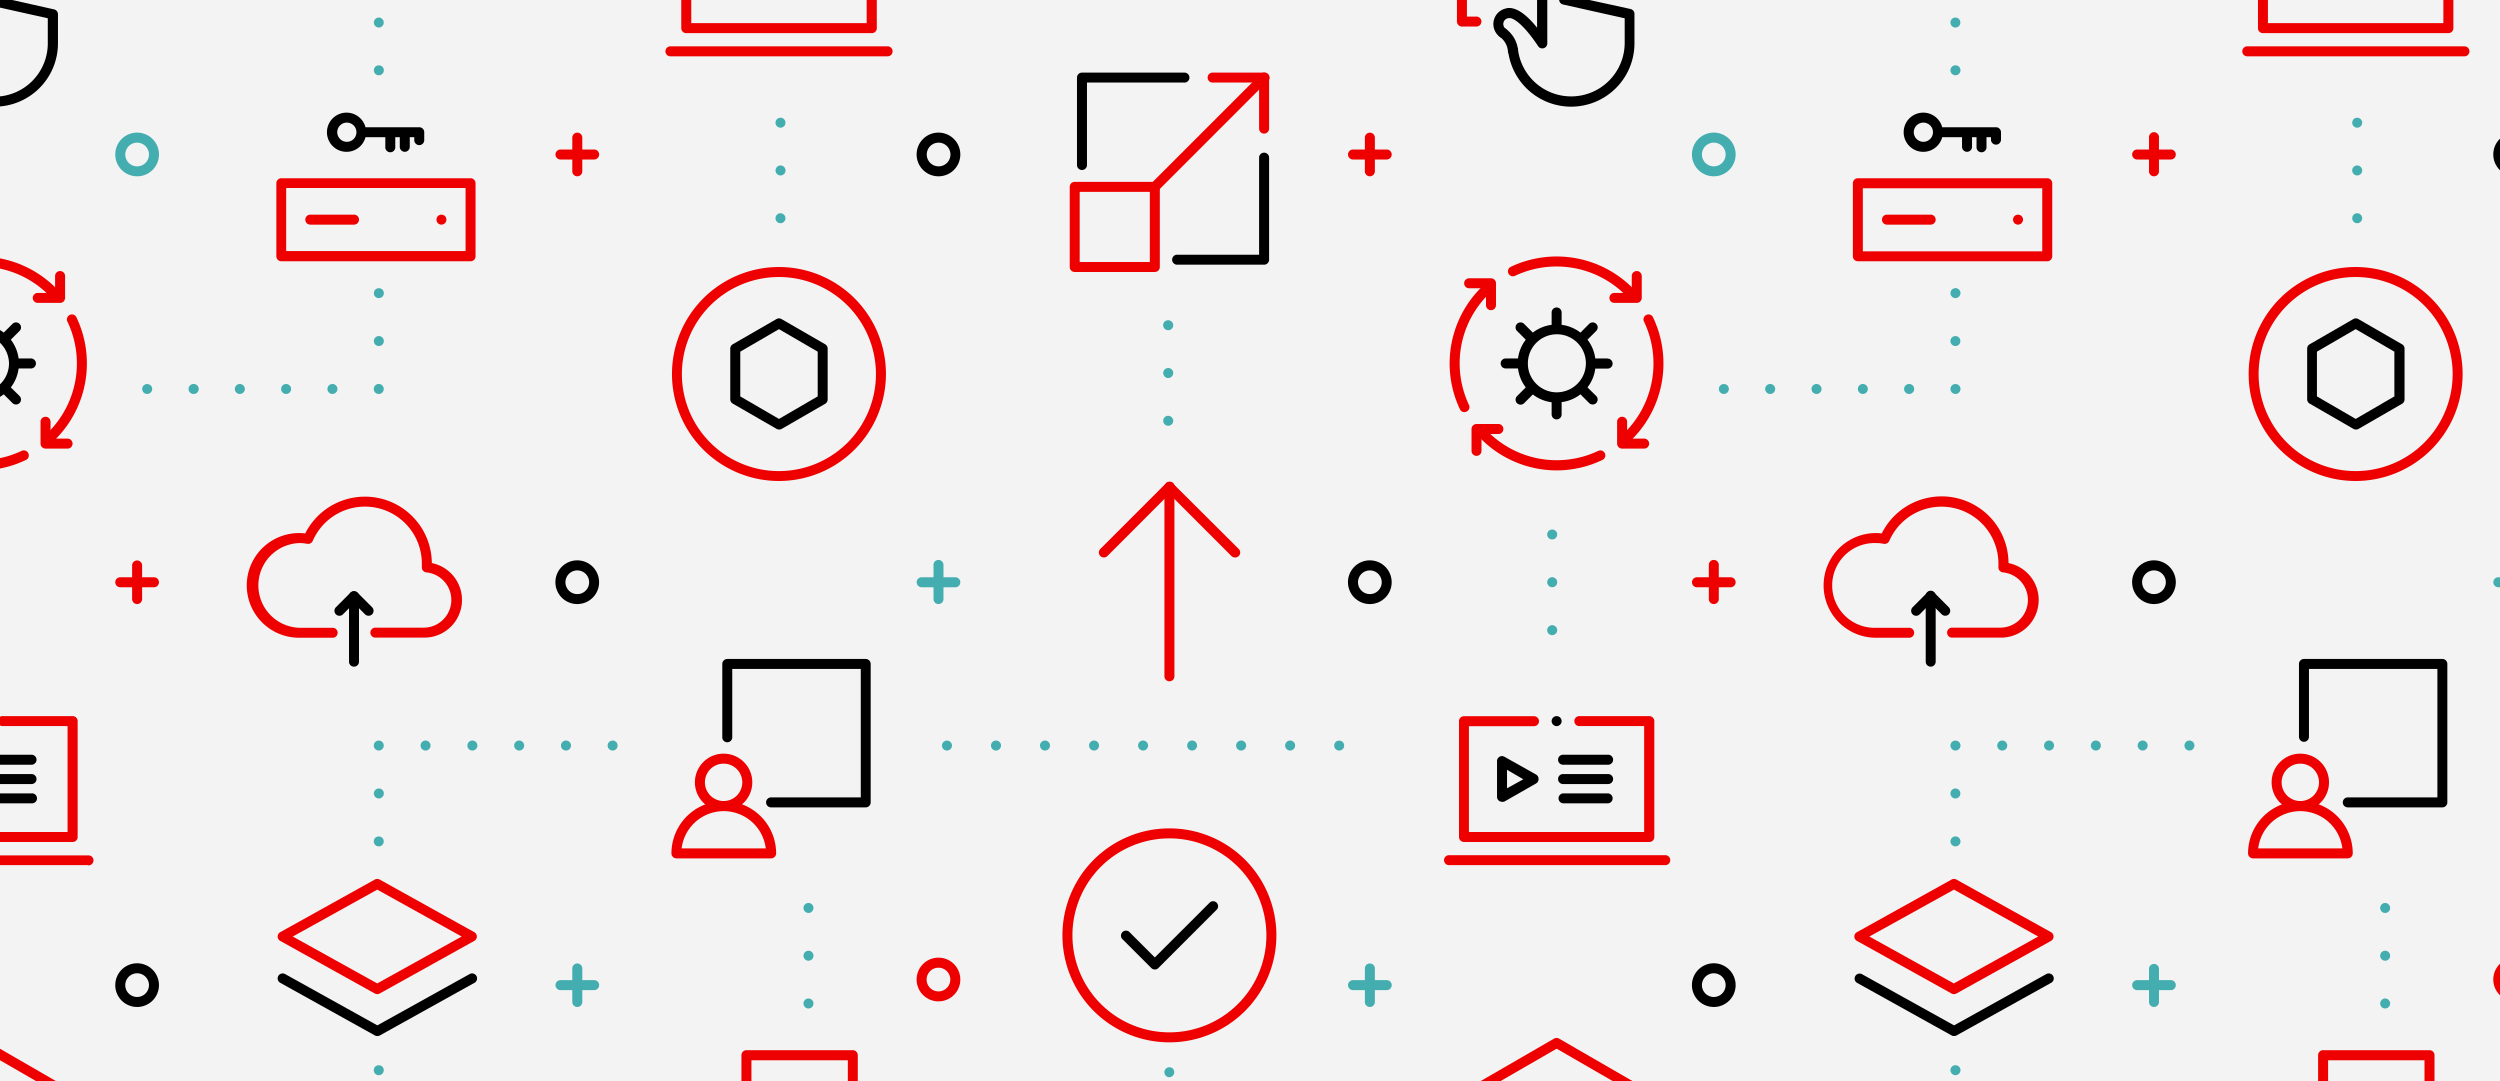 <svg id="a57ece2b-948c-48c9-b25c-981b57f28210" data-name="Layer 1" xmlns="http://www.w3.org/2000/svg" xmlns:xlink="http://www.w3.org/1999/xlink" viewBox="0 0 555 240"><defs><style>.bc72011b-c351-48bf-bb6a-1edf17028857{fill:none;}.a93e3fd7-df4a-475c-9454-a90a39270900{fill:#f3f3f3;}.bc31dd78-a64e-4554-a306-8de71d640c05{clip-path:url(#b93efcdb-9ac6-4073-a3d7-ade39f738077);}.e753b7a5-8ef9-4eff-b5a0-d12edb40c5f2{fill:#e00;}.f10f4b0b-7474-4e5b-9f7e-371aa3a88fe0{fill:#43adaf;}</style><clipPath id="b93efcdb-9ac6-4073-a3d7-ade39f738077"><rect class="bc72011b-c351-48bf-bb6a-1edf17028857" width="555" height="240"/></clipPath></defs><rect class="a93e3fd7-df4a-475c-9454-a90a39270900" width="555" height="240"/><g class="bc31dd78-a64e-4554-a306-8de71d640c05"><path class="e753b7a5-8ef9-4eff-b5a0-d12edb40c5f2" d="M208.34,222.3a4.85,4.85,0,1,1,4.85-4.84A4.84,4.84,0,0,1,208.34,222.3Zm0-7.47a2.63,2.63,0,1,0,2.63,2.63A2.63,2.63,0,0,0,208.34,214.83Z"/><path class="e753b7a5-8ef9-4eff-b5a0-d12edb40c5f2" d="M30.44,134.1A1.11,1.11,0,0,1,29.33,133v-7.47a1.11,1.11,0,1,1,2.22,0V133A1.11,1.11,0,0,1,30.44,134.1Z"/><path class="e753b7a5-8ef9-4eff-b5a0-d12edb40c5f2" d="M34.18,130.37H26.7a1.11,1.11,0,0,1,0-2.22h7.48a1.11,1.11,0,1,1,0,2.22Z"/><path class="e753b7a5-8ef9-4eff-b5a0-d12edb40c5f2" d="M128.16,39.14A1.11,1.11,0,0,1,127.05,38V30.56a1.11,1.11,0,0,1,2.22,0V38A1.11,1.11,0,0,1,128.16,39.14Z"/><path class="e753b7a5-8ef9-4eff-b5a0-d12edb40c5f2" d="M131.9,35.41h-7.47a1.11,1.11,0,0,1,0-2.22h7.47a1.11,1.11,0,0,1,0,2.22Z"/><path class="e753b7a5-8ef9-4eff-b5a0-d12edb40c5f2" d="M304.11,39.14A1.11,1.11,0,0,1,303,38V30.56a1.11,1.11,0,0,1,2.22,0V38A1.11,1.11,0,0,1,304.11,39.14Z"/><path class="e753b7a5-8ef9-4eff-b5a0-d12edb40c5f2" d="M307.85,35.41h-7.48a1.11,1.11,0,0,1,0-2.22h7.48a1.11,1.11,0,0,1,0,2.22Z"/><path class="e753b7a5-8ef9-4eff-b5a0-d12edb40c5f2" d="M94,141.55H83.44a1.11,1.11,0,1,1,0-2.21H94a6.15,6.15,0,0,0,.65-12.27,1.11,1.11,0,0,1-1-1.18v-.19c0-.2,0-.41,0-.62a12.63,12.63,0,0,0-24.22-5,1.13,1.13,0,0,1-1.23.65,8.76,8.76,0,0,0-1.74-.17,9.41,9.41,0,0,0,0,18.81h7.28a1.11,1.11,0,1,1,0,2.21H66.46a11.62,11.62,0,1,1,1.3-23.16A14.85,14.85,0,0,1,95.87,125,8.36,8.36,0,0,1,94,141.55Z"/><path class="e753b7a5-8ef9-4eff-b5a0-d12edb40c5f2" d="M193.51,7.36H152.35a1.11,1.11,0,0,1-1.11-1.11V-19.47a1.11,1.11,0,0,1,1.11-1.11h15.44a1.11,1.11,0,0,1,1.1,1.11,1.11,1.11,0,0,1-1.1,1.11H153.46V5.14H192.4v-23.5H178.08A1.11,1.11,0,0,1,177-19.47a1.11,1.11,0,0,1,1.11-1.11h15.43a1.11,1.11,0,0,1,1.11,1.11V6.25A1.11,1.11,0,0,1,193.51,7.36Z"/><path class="e753b7a5-8ef9-4eff-b5a0-d12edb40c5f2" d="M196.94,12.5h-48a1.11,1.11,0,1,1,0-2.21h48a1.11,1.11,0,1,1,0,2.21Z"/><path class="e753b7a5-8ef9-4eff-b5a0-d12edb40c5f2" d="M16.13,186.92H-25a1.11,1.11,0,0,1-1.11-1.11V160.09A1.11,1.11,0,0,1-25,159H-9.6a1.11,1.11,0,0,1,1.11,1.11,1.11,1.11,0,0,1-1.11,1.1H-23.92V184.7H15V161.19H.69a1.11,1.11,0,1,1,0-2.21H16.13a1.11,1.11,0,0,1,1.11,1.11v25.72A1.11,1.11,0,0,1,16.13,186.92Z"/><path class="e753b7a5-8ef9-4eff-b5a0-d12edb40c5f2" d="M19.56,192.06h-48A1.11,1.11,0,0,1-29.57,191a1.11,1.11,0,0,1,1.11-1.1h48a1.11,1.11,0,1,1,0,2.21Z"/><path class="e753b7a5-8ef9-4eff-b5a0-d12edb40c5f2" d="M259.61,231.4a23.75,23.75,0,1,1,23.75-23.75A23.77,23.77,0,0,1,259.61,231.4Zm0-45.28a21.53,21.53,0,1,0,21.53,21.53A21.55,21.55,0,0,0,259.61,186.12Z"/><path class="e753b7a5-8ef9-4eff-b5a0-d12edb40c5f2" d="M256.37,60.38H238.58a1.11,1.11,0,0,1-1.1-1.11V41.48a1.11,1.11,0,0,1,1.1-1.11h17.79a1.11,1.11,0,0,1,1.11,1.11V59.27A1.11,1.11,0,0,1,256.37,60.38Zm-16.68-2.22h15.57V42.59H239.69Z"/><path class="e753b7a5-8ef9-4eff-b5a0-d12edb40c5f2" d="M256.37,42.59a1.11,1.11,0,0,1-.78-1.89l24.26-24.26a1.09,1.09,0,0,1,1.2-.24,1.11,1.11,0,0,1,.69,1V28.55a1.11,1.11,0,0,1-2.22,0V19.9L257.16,42.27A1.14,1.14,0,0,1,256.37,42.59Z"/><path class="e753b7a5-8ef9-4eff-b5a0-d12edb40c5f2" d="M280.63,18.33H269.31a1.11,1.11,0,1,1,0-2.21h11.32a1.11,1.11,0,1,1,0,2.21Z"/><path class="e753b7a5-8ef9-4eff-b5a0-d12edb40c5f2" d="M259.61,151.25a1.11,1.11,0,0,1-1.11-1.1V108.1a1.11,1.11,0,1,1,2.22,0v42.05A1.11,1.11,0,0,1,259.61,151.25Z"/><path class="e753b7a5-8ef9-4eff-b5a0-d12edb40c5f2" d="M245.05,123.76a1.11,1.11,0,0,1-.78-1.89l14.55-14.55a1.11,1.11,0,1,1,1.57,1.56l-14.55,14.56A1.14,1.14,0,0,1,245.05,123.76Z"/><path class="e753b7a5-8ef9-4eff-b5a0-d12edb40c5f2" d="M274.16,123.76a1.11,1.11,0,0,1-.78-.32l-14.56-14.56a1.11,1.11,0,0,1,1.57-1.56L275,121.87a1.12,1.12,0,0,1,0,1.57A1.14,1.14,0,0,1,274.16,123.76Z"/><path class="e753b7a5-8ef9-4eff-b5a0-d12edb40c5f2" d="M-4.45,277.92a1.15,1.15,0,0,1-.56-.15l-19.6-11.32a1.11,1.11,0,0,1-.56-1V242.85a1.1,1.1,0,0,1,.56-.95L-5,230.57a1.13,1.13,0,0,1,1.11,0L15.71,241.9a1.09,1.09,0,0,1,.55.95v22.64a1.1,1.1,0,0,1-.55,1L-3.9,277.77A1.08,1.08,0,0,1-4.45,277.92Zm-18.5-13.07,18.5,10.68,18.5-10.68V243.49l-18.5-10.68-18.5,10.68Zm38.11.64h0Z"/><path class="e753b7a5-8ef9-4eff-b5a0-d12edb40c5f2" d="M172.93,106.78A23.75,23.75,0,1,1,196.68,83,23.78,23.78,0,0,1,172.93,106.78Zm0-45.28A21.54,21.54,0,1,0,194.46,83,21.56,21.56,0,0,0,172.93,61.5Z"/><path class="e753b7a5-8ef9-4eff-b5a0-d12edb40c5f2" d="M83.75,220.7a1.17,1.17,0,0,1-.54-.14l-21-11.68a1.11,1.11,0,0,1,0-1.94l21-11.68a1.15,1.15,0,0,1,1.08,0l21,11.68a1.11,1.11,0,0,1,0,1.94l-21,11.68A1.14,1.14,0,0,1,83.75,220.7ZM65,207.91l18.74,10.41,18.75-10.41L83.75,197.5Z"/><path class="e753b7a5-8ef9-4eff-b5a0-d12edb40c5f2" d="M11.56,97.81a1.11,1.11,0,0,1-.79-.33,1.12,1.12,0,0,1,0-1.57A21.56,21.56,0,0,0,15,71.46a1.11,1.11,0,1,1,2-.95,23.81,23.81,0,0,1-4.67,27A1.08,1.08,0,0,1,11.56,97.81Z"/><path class="e753b7a5-8ef9-4eff-b5a0-d12edb40c5f2" d="M11.56,65.79a1.11,1.11,0,0,1-.79-.33,21.58,21.58,0,0,0-24.45-4.23,1.11,1.11,0,0,1-1.48-.53,1.11,1.11,0,0,1,.53-1.47,23.79,23.79,0,0,1,27,4.67,1.1,1.1,0,0,1,0,1.56A1.08,1.08,0,0,1,11.56,65.79Z"/><path class="e753b7a5-8ef9-4eff-b5a0-d12edb40c5f2" d="M-4.42,104.43a23.81,23.81,0,0,1-16.83-7,1.12,1.12,0,0,1,0-1.57,1.12,1.12,0,0,1,1.57,0,21.58,21.58,0,0,0,24.46,4.24,1.11,1.11,0,0,1,1,2A23.62,23.62,0,0,1-4.42,104.43Z"/><path class="e753b7a5-8ef9-4eff-b5a0-d12edb40c5f2" d="M15,99.59H10.1A1.11,1.11,0,0,1,9,98.48V93.63a1.11,1.11,0,0,1,2.22,0v3.74H15a1.11,1.11,0,0,1,0,2.22Z"/><path class="e753b7a5-8ef9-4eff-b5a0-d12edb40c5f2" d="M13.34,67.24H8.49a1.11,1.11,0,1,1,0-2.21h3.74V61.28a1.11,1.11,0,0,1,2.22,0v4.85A1.11,1.11,0,0,1,13.34,67.24Z"/><path class="e753b7a5-8ef9-4eff-b5a0-d12edb40c5f2" d="M189.32,259h-7.26a1.11,1.11,0,0,1,0-2.22h6.16v-21.4h-21.4v17.06a1.11,1.11,0,0,1-2.22,0V234.24a1.11,1.11,0,0,1,1.11-1.1h23.61a1.11,1.11,0,0,1,1.11,1.1v23.62A1.11,1.11,0,0,1,189.32,259Z"/><path class="e753b7a5-8ef9-4eff-b5a0-d12edb40c5f2" d="M160.65,180.05a6.37,6.37,0,1,1,6.36-6.37A6.38,6.38,0,0,1,160.65,180.05Zm0-10.52a4.15,4.15,0,1,0,4.14,4.15A4.15,4.15,0,0,0,160.65,169.53Z"/><path class="e753b7a5-8ef9-4eff-b5a0-d12edb40c5f2" d="M171.16,190.56h-21a1.11,1.11,0,0,1-1.1-1.11,11.62,11.62,0,0,1,23.24,0A1.11,1.11,0,0,1,171.16,190.56Zm-19.85-2.22H170a9.41,9.41,0,0,0-18.68,0Z"/><path class="e753b7a5-8ef9-4eff-b5a0-d12edb40c5f2" d="M104.46,58h-42a1.11,1.11,0,0,1-1.11-1.1V40.67a1.11,1.11,0,0,1,1.11-1.1h42a1.1,1.1,0,0,1,1.11,1.1V56.85A1.1,1.1,0,0,1,104.46,58ZM63.53,55.74h39.83v-14H63.53Z"/><path class="e753b7a5-8ef9-4eff-b5a0-d12edb40c5f2" d="M78.59,49.87h-9.7a1.11,1.11,0,0,1,0-2.22h9.7a1.11,1.11,0,0,1,0,2.22Z"/><path class="e753b7a5-8ef9-4eff-b5a0-d12edb40c5f2" d="M98,49.87a1.07,1.07,0,0,1-.78-.32,1.14,1.14,0,0,1,0-1.58,1.12,1.12,0,0,1,1.2-.23,2.21,2.21,0,0,1,.36.23,1.14,1.14,0,0,1,0,1.58,1.38,1.38,0,0,1-.36.23A1.06,1.06,0,0,1,98,49.87Z"/><path class="e753b7a5-8ef9-4eff-b5a0-d12edb40c5f2" d="M558.37,222.3a4.85,4.85,0,1,1,4.84-4.84A4.84,4.84,0,0,1,558.37,222.3Zm0-7.47a2.63,2.63,0,1,0,2.63,2.63A2.63,2.63,0,0,0,558.37,214.83Z"/><path class="e753b7a5-8ef9-4eff-b5a0-d12edb40c5f2" d="M380.47,134.1a1.11,1.11,0,0,1-1.11-1.11v-7.47a1.11,1.11,0,1,1,2.21,0V133A1.1,1.1,0,0,1,380.47,134.1Z"/><path class="e753b7a5-8ef9-4eff-b5a0-d12edb40c5f2" d="M384.2,130.37h-7.47a1.11,1.11,0,1,1,0-2.22h7.47a1.11,1.11,0,1,1,0,2.22Z"/><path class="e753b7a5-8ef9-4eff-b5a0-d12edb40c5f2" d="M478.19,39.14A1.1,1.1,0,0,1,477.08,38V30.56a1.11,1.11,0,1,1,2.21,0V38A1.1,1.1,0,0,1,478.19,39.14Z"/><path class="e753b7a5-8ef9-4eff-b5a0-d12edb40c5f2" d="M481.92,35.41h-7.47a1.11,1.11,0,0,1,0-2.22h7.47a1.11,1.11,0,0,1,0,2.22Z"/><path class="e753b7a5-8ef9-4eff-b5a0-d12edb40c5f2" d="M444,141.55H433.47a1.11,1.11,0,1,1,0-2.21H444a6.15,6.15,0,0,0,.65-12.27,1.12,1.12,0,0,1-1-1.18l0-.19c0-.2,0-.41,0-.62a12.64,12.64,0,0,0-24.23-5,1.12,1.12,0,0,1-1.22.65,8.76,8.76,0,0,0-1.74-.17,9.41,9.41,0,1,0,0,18.81h7.27a1.11,1.11,0,1,1,0,2.21h-7.27a11.62,11.62,0,0,1,0-23.24,11.45,11.45,0,0,1,1.29.08A14.85,14.85,0,0,1,445.89,125,8.36,8.36,0,0,1,444,141.55Z"/><path class="e753b7a5-8ef9-4eff-b5a0-d12edb40c5f2" d="M543.54,7.36H502.38a1.11,1.11,0,0,1-1.11-1.11V-19.47a1.11,1.11,0,0,1,1.11-1.11h15.43a1.11,1.11,0,0,1,1.11,1.11,1.11,1.11,0,0,1-1.11,1.11H503.48V5.14h38.95v-23.5H528.1A1.11,1.11,0,0,1,527-19.47a1.11,1.11,0,0,1,1.11-1.11h15.44a1.11,1.11,0,0,1,1.1,1.11V6.25A1.11,1.11,0,0,1,543.54,7.36Z"/><path class="e753b7a5-8ef9-4eff-b5a0-d12edb40c5f2" d="M547,12.5H499a1.11,1.11,0,1,1,0-2.21h48a1.11,1.11,0,1,1,0,2.21Z"/><path class="e753b7a5-8ef9-4eff-b5a0-d12edb40c5f2" d="M366.15,186.92H325a1.11,1.11,0,0,1-1.1-1.11V160.09A1.1,1.1,0,0,1,325,159h15.44a1.11,1.11,0,1,1,0,2.21H326.1V184.7H365V161.19H350.72a1.11,1.11,0,1,1,0-2.21h15.43a1.11,1.11,0,0,1,1.11,1.11v25.72A1.11,1.11,0,0,1,366.15,186.92Z"/><path class="e753b7a5-8ef9-4eff-b5a0-d12edb40c5f2" d="M369.58,192.06h-48a1.11,1.11,0,0,1,0-2.21h48a1.11,1.11,0,1,1,0,2.21Z"/><path class="e753b7a5-8ef9-4eff-b5a0-d12edb40c5f2" d="M327.68,5.89h-3.13a1.11,1.11,0,0,1-1.11-1.11v-9.7A1.11,1.11,0,0,1,324.55-6h12.94a1.11,1.11,0,0,1,1.11,1.11,1.11,1.11,0,0,1-1.11,1.11H325.66V3.68h2a1.11,1.11,0,1,1,0,2.21Z"/><path class="e753b7a5-8ef9-4eff-b5a0-d12edb40c5f2" d="M345.57,277.92a1.08,1.08,0,0,1-.55-.15l-19.61-11.32a1.1,1.1,0,0,1-.55-1V242.85a1.09,1.09,0,0,1,.55-.95L345,230.57a1.13,1.13,0,0,1,1.11,0l19.6,11.33a1.08,1.08,0,0,1,.56.95v22.64a1.09,1.09,0,0,1-.56,1l-19.6,11.32A1.12,1.12,0,0,1,345.57,277.92Zm-18.49-13.07,18.49,10.68,18.5-10.68V243.49l-18.5-10.68-18.49,10.68Zm38.1.64h0Z"/><path class="e753b7a5-8ef9-4eff-b5a0-d12edb40c5f2" d="M523,106.78A23.75,23.75,0,1,1,546.7,83,23.77,23.77,0,0,1,523,106.78Zm0-45.28A21.54,21.54,0,1,0,544.49,83,21.56,21.56,0,0,0,523,61.5Z"/><path class="e753b7a5-8ef9-4eff-b5a0-d12edb40c5f2" d="M433.78,220.7a1.14,1.14,0,0,1-.54-.14l-21-11.68a1.11,1.11,0,0,1,0-1.94l21-11.68a1.15,1.15,0,0,1,1.08,0l21,11.68a1.11,1.11,0,0,1,0,1.94l-21,11.68A1.17,1.17,0,0,1,433.78,220.7ZM415,207.91l18.74,10.41,18.74-10.41L433.78,197.5Z"/><path class="e753b7a5-8ef9-4eff-b5a0-d12edb40c5f2" d="M361.58,97.81a1.08,1.08,0,0,1-.78-.33,1.12,1.12,0,0,1,0-1.57A21.59,21.59,0,0,0,365,71.46a1.11,1.11,0,1,1,2-.95,23.81,23.81,0,0,1-4.67,27A1.11,1.11,0,0,1,361.58,97.81Z"/><path class="e753b7a5-8ef9-4eff-b5a0-d12edb40c5f2" d="M361.58,65.79a1.08,1.08,0,0,1-.78-.33,21.59,21.59,0,0,0-24.46-4.23,1.1,1.1,0,0,1-.94-2,23.79,23.79,0,0,1,27,4.67,1.11,1.11,0,0,1-.79,1.89Z"/><path class="e753b7a5-8ef9-4eff-b5a0-d12edb40c5f2" d="M325.11,91.5a1.11,1.11,0,0,1-1-.63,23.79,23.79,0,0,1,4.67-27,1.11,1.11,0,1,1,1.57,1.56,21.58,21.58,0,0,0-4.24,24.46,1.09,1.09,0,0,1-.52,1.47A1.05,1.05,0,0,1,325.11,91.5Z"/><path class="e753b7a5-8ef9-4eff-b5a0-d12edb40c5f2" d="M345.61,104.43a23.8,23.8,0,0,1-16.83-7,1.11,1.11,0,1,1,1.57-1.57,21.56,21.56,0,0,0,24.45,4.24,1.11,1.11,0,0,1,1.48.53,1.1,1.1,0,0,1-.53,1.47A23.54,23.54,0,0,1,345.61,104.43Z"/><path class="e753b7a5-8ef9-4eff-b5a0-d12edb40c5f2" d="M365,99.59h-4.85A1.11,1.11,0,0,1,359,98.48V93.63a1.11,1.11,0,0,1,2.22,0v3.74H365a1.11,1.11,0,1,1,0,2.22Z"/><path class="e753b7a5-8ef9-4eff-b5a0-d12edb40c5f2" d="M327.79,101.2a1.1,1.1,0,0,1-1.11-1.1V95.24a1.11,1.11,0,0,1,1.11-1.11h4.85a1.11,1.11,0,0,1,0,2.22h-3.75v3.75A1.1,1.1,0,0,1,327.79,101.2Z"/><path class="e753b7a5-8ef9-4eff-b5a0-d12edb40c5f2" d="M363.36,67.24h-4.85a1.11,1.11,0,1,1,0-2.21h3.74V61.28a1.11,1.11,0,0,1,2.22,0v4.85A1.11,1.11,0,0,1,363.36,67.24Z"/><path class="e753b7a5-8ef9-4eff-b5a0-d12edb40c5f2" d="M331,68.86a1.11,1.11,0,0,1-1.11-1.11V64h-3.74a1.11,1.11,0,0,1,0-2.22H331a1.11,1.11,0,0,1,1.11,1.11v4.85A1.11,1.11,0,0,1,331,68.86Z"/><path class="e753b7a5-8ef9-4eff-b5a0-d12edb40c5f2" d="M539.35,259h-7.27a1.11,1.11,0,0,1,0-2.22h6.16v-21.4h-21.4v17.06a1.11,1.11,0,0,1-2.22,0V234.24a1.11,1.11,0,0,1,1.11-1.1h23.62a1.11,1.11,0,0,1,1.11,1.1v23.62A1.11,1.11,0,0,1,539.35,259Z"/><path class="e753b7a5-8ef9-4eff-b5a0-d12edb40c5f2" d="M510.67,180.05a6.37,6.37,0,1,1,6.37-6.37A6.37,6.37,0,0,1,510.67,180.05Zm0-10.52a4.15,4.15,0,1,0,4.15,4.15A4.15,4.15,0,0,0,510.67,169.53Z"/><path class="e753b7a5-8ef9-4eff-b5a0-d12edb40c5f2" d="M521.18,190.56h-21a1.11,1.11,0,0,1-1.11-1.11,11.62,11.62,0,1,1,23.24,0A1.11,1.11,0,0,1,521.18,190.56Zm-19.85-2.22H520a9.41,9.41,0,0,0-18.68,0Z"/><path class="e753b7a5-8ef9-4eff-b5a0-d12edb40c5f2" d="M454.49,58H412.44a1.1,1.1,0,0,1-1.1-1.1V40.67a1.1,1.1,0,0,1,1.1-1.1h42.05a1.11,1.11,0,0,1,1.11,1.1V56.85A1.11,1.11,0,0,1,454.49,58Zm-40.94-2.21h39.83v-14H413.55Z"/><path class="e753b7a5-8ef9-4eff-b5a0-d12edb40c5f2" d="M428.61,49.87h-9.7a1.11,1.11,0,0,1,0-2.22h9.7a1.11,1.11,0,1,1,0,2.22Z"/><path class="e753b7a5-8ef9-4eff-b5a0-d12edb40c5f2" d="M448,49.87a1.14,1.14,0,0,1-.78-.32,1.21,1.21,0,0,1-.25-.37,1.18,1.18,0,0,1-.07-.43,1.09,1.09,0,0,1,.32-.78,1.12,1.12,0,0,1,1.2-.23,1,1,0,0,1,.36.23,1.19,1.19,0,0,1,.24.36,1.06,1.06,0,0,1,.09.42,1.14,1.14,0,0,1-.33.8,1,1,0,0,1-.36.23A.93.93,0,0,1,448,49.87Z"/><path class="f10f4b0b-7474-4e5b-9f7e-371aa3a88fe0" d="M30.44,39.14a4.85,4.85,0,1,1,4.85-4.84A4.84,4.84,0,0,1,30.44,39.14Zm0-7.47a2.63,2.63,0,1,0,2.63,2.63A2.63,2.63,0,0,0,30.44,31.67Z"/><path class="f10f4b0b-7474-4e5b-9f7e-371aa3a88fe0" d="M128.16,223.55a1.11,1.11,0,0,1-1.11-1.11V215a1.11,1.11,0,0,1,2.22,0v7.48A1.11,1.11,0,0,1,128.16,223.55Z"/><path class="f10f4b0b-7474-4e5b-9f7e-371aa3a88fe0" d="M131.9,219.81h-7.47a1.11,1.11,0,1,1,0-2.22h7.47a1.11,1.11,0,0,1,0,2.22Z"/><path class="f10f4b0b-7474-4e5b-9f7e-371aa3a88fe0" d="M304.11,223.55a1.11,1.11,0,0,1-1.11-1.11V215a1.11,1.11,0,0,1,2.22,0v7.48A1.11,1.11,0,0,1,304.11,223.55Z"/><path class="f10f4b0b-7474-4e5b-9f7e-371aa3a88fe0" d="M307.85,219.81h-7.48a1.11,1.11,0,0,1,0-2.22h7.48a1.11,1.11,0,0,1,0,2.22Z"/><path class="f10f4b0b-7474-4e5b-9f7e-371aa3a88fe0" d="M208.34,134.1a1.1,1.1,0,0,1-1.1-1.11v-7.47a1.11,1.11,0,1,1,2.21,0V133A1.1,1.1,0,0,1,208.34,134.1Z"/><path class="f10f4b0b-7474-4e5b-9f7e-371aa3a88fe0" d="M212.08,130.37h-7.47a1.11,1.11,0,1,1,0-2.22h7.47a1.11,1.11,0,1,1,0,2.22Z"/><path class="f10f4b0b-7474-4e5b-9f7e-371aa3a88fe0" d="M210.22,166.62a1.06,1.06,0,0,1-.42-.09,1,1,0,0,1-.6-.6,1.27,1.27,0,0,1,0-.83,1.45,1.45,0,0,1,.24-.38,2.21,2.21,0,0,1,.36-.23,1.12,1.12,0,0,1,1.2.23,1,1,0,0,1,.25.38.93.93,0,0,1,.09.42,1,1,0,0,1-.09.41.94.94,0,0,1-.25.37A1.07,1.07,0,0,1,210.22,166.62Z"/><path class="f10f4b0b-7474-4e5b-9f7e-371aa3a88fe0" d="M285.3,165.5a1.11,1.11,0,0,1,1.12-1.1h0a1.11,1.11,0,0,1,1.1,1.1h0a1.11,1.11,0,0,1-1.1,1.12h0A1.12,1.12,0,0,1,285.3,165.5Zm-10.88,0a1.11,1.11,0,0,1,1.11-1.1h0a1.11,1.11,0,0,1,1.12,1.1h0a1.12,1.12,0,0,1-1.12,1.12h0A1.11,1.11,0,0,1,274.42,165.5Zm-10.87,0a1.1,1.1,0,0,1,1.09-1.1h0a1.09,1.09,0,0,1,1.1,1.1h0a1.1,1.1,0,0,1-1.1,1.12h0A1.11,1.11,0,0,1,263.55,165.5Zm-10.89,0a1.1,1.1,0,0,1,1.1-1.1h0a1.11,1.11,0,0,1,1.11,1.1h0a1.11,1.11,0,0,1-1.11,1.12h0A1.11,1.11,0,0,1,252.66,165.5Zm-10.89,0a1.11,1.11,0,0,1,1.12-1.1h0a1.11,1.11,0,0,1,1.1,1.1h0a1.11,1.11,0,0,1-1.1,1.12h0A1.12,1.12,0,0,1,241.77,165.5Zm-10.89,0a1.11,1.11,0,0,1,1.12-1.1h0a1.11,1.11,0,0,1,1.1,1.1h0a1.11,1.11,0,0,1-1.1,1.12h0A1.12,1.12,0,0,1,230.88,165.5Zm-10.87,0a1.1,1.1,0,0,1,1.1-1.1h0a1.13,1.13,0,0,1,1.12,1.1h0a1.13,1.13,0,0,1-1.12,1.12h0A1.1,1.1,0,0,1,220,165.5Z"/><path class="f10f4b0b-7474-4e5b-9f7e-371aa3a88fe0" d="M297.29,166.62a1.16,1.16,0,0,1-.78-.32,1.2,1.2,0,0,1-.32-.8,1.06,1.06,0,0,1,.09-.4,1.21,1.21,0,0,1,.23-.38,1.19,1.19,0,0,1,1.58,0,1.21,1.21,0,0,1,.23.38,1.06,1.06,0,0,1,.09.4,1.2,1.2,0,0,1-.32.8A1.17,1.17,0,0,1,297.29,166.62Z"/><path class="f10f4b0b-7474-4e5b-9f7e-371aa3a88fe0" d="M84.09,66.18A1.08,1.08,0,0,1,83,65.07a1.14,1.14,0,0,1,.32-.78,1.16,1.16,0,0,1,1.57,0,1.06,1.06,0,0,1,.32.78,1.1,1.1,0,0,1-.32.8A1.18,1.18,0,0,1,84.09,66.18Z"/><path class="f10f4b0b-7474-4e5b-9f7e-371aa3a88fe0" d="M83,75.71a1.1,1.1,0,0,1,1.11-1.1h0a1.1,1.1,0,0,1,1.1,1.1h0a1.1,1.1,0,0,1-1.1,1.11h0A1.1,1.1,0,0,1,83,75.71Z"/><path class="f10f4b0b-7474-4e5b-9f7e-371aa3a88fe0" d="M84.09,87.46a1.11,1.11,0,1,1,.78-1.89,1.12,1.12,0,0,1,0,1.57A1.14,1.14,0,0,1,84.09,87.46Z"/><path class="f10f4b0b-7474-4e5b-9f7e-371aa3a88fe0" d="M72.69,86.35a1.11,1.11,0,0,1,1.12-1.1h0a1.1,1.1,0,0,1,1.1,1.1h0a1.11,1.11,0,0,1-1.1,1.11h0A1.11,1.11,0,0,1,72.69,86.35Zm-10.28,0a1.1,1.1,0,0,1,1.11-1.1h0a1.1,1.1,0,0,1,1.1,1.1h0a1.1,1.1,0,0,1-1.1,1.11h0A1.1,1.1,0,0,1,62.41,86.35Zm-10.27,0a1.09,1.09,0,0,1,1.1-1.1h0a1.12,1.12,0,0,1,1.12,1.1h0a1.12,1.12,0,0,1-1.12,1.11h0A1.09,1.09,0,0,1,52.14,86.35Zm-10.28,0A1.09,1.09,0,0,1,43,85.25h0a1.11,1.11,0,0,1,1.12,1.1h0A1.11,1.11,0,0,1,43,87.46h0A1.1,1.1,0,0,1,41.86,86.35Z"/><path class="f10f4b0b-7474-4e5b-9f7e-371aa3a88fe0" d="M32.67,87.46a1.16,1.16,0,0,1-.78-.32,1.12,1.12,0,0,1,0-1.57,1.14,1.14,0,0,1,1.56,0,1.08,1.08,0,0,1,0,1.57A1.09,1.09,0,0,1,32.67,87.46Z"/><path class="f10f4b0b-7474-4e5b-9f7e-371aa3a88fe0" d="M84.09,238.69a1.1,1.1,0,0,1-.79-.32,1,1,0,0,1-.23-.36,1.06,1.06,0,0,1-.09-.42,1.17,1.17,0,0,1,.32-.8,1.16,1.16,0,0,1,1.57,0,1.09,1.09,0,0,1,.32.8.91.91,0,0,1-.09.42,1,1,0,0,1-.23.36A1.1,1.1,0,0,1,84.09,238.69Z"/><path class="f10f4b0b-7474-4e5b-9f7e-371aa3a88fe0" d="M173.27,28.34a1.11,1.11,0,0,1-.43-.07,1.61,1.61,0,0,1-.35-.25,1.4,1.4,0,0,1-.25-.35,1.25,1.25,0,0,1-.07-.43,1.16,1.16,0,0,1,.07-.42,1.05,1.05,0,0,1,.25-.36,1.29,1.29,0,0,1,.35-.24,1.12,1.12,0,0,1,1.21.24,1.06,1.06,0,0,1,.32.78,1.25,1.25,0,0,1-.07.43,1,1,0,0,1-.25.35A1,1,0,0,1,173.27,28.34Z"/><path class="f10f4b0b-7474-4e5b-9f7e-371aa3a88fe0" d="M172.17,37.85a1.11,1.11,0,0,1,1.1-1.12h0a1.12,1.12,0,0,1,1.12,1.12h0a1.11,1.11,0,0,1-1.12,1.1h0A1.11,1.11,0,0,1,172.17,37.85Z"/><path class="f10f4b0b-7474-4e5b-9f7e-371aa3a88fe0" d="M173.27,49.55a1.33,1.33,0,0,1-.43-.07,1.61,1.61,0,0,1-.35-.25,1.4,1.4,0,0,1-.25-.35,1.29,1.29,0,0,1-.07-.43,1.23,1.23,0,0,1,.07-.42,1.05,1.05,0,0,1,.25-.36,1.61,1.61,0,0,1,.35-.25,1.11,1.11,0,0,1,1.21.25,1.06,1.06,0,0,1,.32.78,1.1,1.1,0,0,1-.32.78A1,1,0,0,1,173.27,49.55Z"/><path class="f10f4b0b-7474-4e5b-9f7e-371aa3a88fe0" d="M259.34,73.31a1.18,1.18,0,0,1-.78-.32,1.1,1.1,0,0,1,1.21-1.8.77.77,0,0,1,.35.23,1.05,1.05,0,0,1,.25,1.2.94.94,0,0,1-.25.37,1,1,0,0,1-.35.23A1.07,1.07,0,0,1,259.34,73.31Z"/><path class="f10f4b0b-7474-4e5b-9f7e-371aa3a88fe0" d="M258.24,82.8a1.11,1.11,0,0,1,1.1-1.1h0a1.11,1.11,0,0,1,1.12,1.1h0a1.12,1.12,0,0,1-1.12,1.12h0A1.11,1.11,0,0,1,258.24,82.8Z"/><path class="f10f4b0b-7474-4e5b-9f7e-371aa3a88fe0" d="M259.34,94.52a1.18,1.18,0,0,1-.78-.32,1.11,1.11,0,0,1-.32-.8,1.09,1.09,0,0,1,1.53-1,1,1,0,0,1,.35.23,1.11,1.11,0,0,1,.34.78,1.09,1.09,0,0,1-.34.8,1,1,0,0,1-.35.23A1.07,1.07,0,0,1,259.34,94.52Z"/><path class="f10f4b0b-7474-4e5b-9f7e-371aa3a88fe0" d="M179.48,202.67a1.09,1.09,0,0,1-1.1-1.1,1,1,0,0,1,.07-.42,1,1,0,0,1,.25-.36,1.4,1.4,0,0,1,.35-.25,1.24,1.24,0,0,1,.85,0,1.05,1.05,0,0,1,.36.25,1,1,0,0,1,.25.36,1.25,1.25,0,0,1,.08.42,1.11,1.11,0,0,1-.33.78,1.05,1.05,0,0,1-.36.25A1.23,1.23,0,0,1,179.48,202.67Z"/><path class="f10f4b0b-7474-4e5b-9f7e-371aa3a88fe0" d="M178.38,212.18a1.11,1.11,0,0,1,1.1-1.12h0a1.11,1.11,0,0,1,1.11,1.12h0a1.11,1.11,0,0,1-1.11,1.1h0A1.1,1.1,0,0,1,178.38,212.18Z"/><path class="f10f4b0b-7474-4e5b-9f7e-371aa3a88fe0" d="M179.48,223.88a.92.92,0,0,1-.43-.09,1,1,0,0,1-.35-.23,1.45,1.45,0,0,1-.25-.36,1,1,0,0,1-.07-.42,1.05,1.05,0,0,1,.07-.43,1,1,0,0,1,.25-.35,1,1,0,0,1,.35-.25,1.14,1.14,0,0,1,.85,0,.84.84,0,0,1,.36.25,1,1,0,0,1,.25.35,1.17,1.17,0,0,1,0,.85,1.45,1.45,0,0,1-.25.36.8.8,0,0,1-.36.23A.91.91,0,0,1,179.48,223.88Z"/><path class="f10f4b0b-7474-4e5b-9f7e-371aa3a88fe0" d="M83,5a1.1,1.1,0,0,1,1.11-1.1h0A1.1,1.1,0,0,1,85.19,5h0a1.1,1.1,0,0,1-1.1,1.11h0A1.1,1.1,0,0,1,83,5Z"/><path class="f10f4b0b-7474-4e5b-9f7e-371aa3a88fe0" d="M84.09,16.71A1.09,1.09,0,0,1,83,15.61a1.19,1.19,0,0,1,.32-.8,1.18,1.18,0,0,1,1.57,0,1.1,1.1,0,0,1,.32.8,1.06,1.06,0,0,1-.32.78A1.14,1.14,0,0,1,84.09,16.71Z"/><path class="f10f4b0b-7474-4e5b-9f7e-371aa3a88fe0" d="M136,166.62a1.06,1.06,0,0,1-.42-.09,1.38,1.38,0,0,1-.36-.23,1.41,1.41,0,0,1-.25-.37,1.1,1.1,0,0,1-.07-.41,1.09,1.09,0,0,1,.07-.42,1.47,1.47,0,0,1,.25-.38,2.21,2.21,0,0,1,.36-.23,1.13,1.13,0,0,1,1.2.23,1,1,0,0,1,.25.38,1.09,1.09,0,0,1,.07.42,1.1,1.1,0,0,1-.07.41.94.94,0,0,1-.25.37A1.09,1.09,0,0,1,136,166.62Z"/><path class="f10f4b0b-7474-4e5b-9f7e-371aa3a88fe0" d="M124.54,165.52a1.11,1.11,0,0,1,1.1-1.12h0a1.12,1.12,0,0,1,1.12,1.12h0a1.11,1.11,0,0,1-1.12,1.1h0A1.11,1.11,0,0,1,124.54,165.52Zm-10.39,0a1.11,1.11,0,0,1,1.1-1.12h0a1.12,1.12,0,0,1,1.12,1.12h0a1.11,1.11,0,0,1-1.12,1.1h0A1.11,1.11,0,0,1,114.15,165.52Zm-10.39,0a1.12,1.12,0,0,1,1.12-1.12h0a1.11,1.11,0,0,1,1.1,1.12h0a1.11,1.11,0,0,1-1.1,1.1h0A1.11,1.11,0,0,1,103.76,165.52Zm-10.39,0a1.11,1.11,0,0,1,1.11-1.12h0a1.11,1.11,0,0,1,1.1,1.12h0a1.1,1.1,0,0,1-1.1,1.1h0A1.11,1.11,0,0,1,93.37,165.52Z"/><path class="f10f4b0b-7474-4e5b-9f7e-371aa3a88fe0" d="M84.09,166.62a1.18,1.18,0,0,1-.79-.32,1.15,1.15,0,0,1-.32-.8,1.18,1.18,0,0,1,.32-.78,1.16,1.16,0,0,1,.37-.23,1,1,0,0,1,.83,0,1.16,1.16,0,0,1,.37.23,1.09,1.09,0,0,1,.32.78,1.07,1.07,0,0,1-.32.8A1.14,1.14,0,0,1,84.09,166.62Z"/><path class="f10f4b0b-7474-4e5b-9f7e-371aa3a88fe0" d="M83,176.14a1.11,1.11,0,0,1,1.11-1.1h0a1.1,1.1,0,0,1,1.1,1.1h0a1.11,1.11,0,0,1-1.1,1.12h0A1.11,1.11,0,0,1,83,176.14Z"/><path class="f10f4b0b-7474-4e5b-9f7e-371aa3a88fe0" d="M84.09,187.9a1.15,1.15,0,0,1-.79-.32,1.14,1.14,0,0,1,0-1.58,1.16,1.16,0,0,1,1.57,0,1.14,1.14,0,0,1,0,1.58A1.14,1.14,0,0,1,84.09,187.9Z"/><path class="f10f4b0b-7474-4e5b-9f7e-371aa3a88fe0" d="M259.61,239.15a1.32,1.32,0,0,1-.43-.09,1.12,1.12,0,0,1-.35-.23,1,1,0,0,1-.25-.37,1.16,1.16,0,0,1-.09-.41,1.18,1.18,0,0,1,.09-.43,1,1,0,0,1,.25-.37A1.11,1.11,0,0,1,260,237a1.38,1.38,0,0,1,.36.23,1,1,0,0,1,.23.37.88.88,0,0,1,.09.43.85.85,0,0,1-.09.41,1,1,0,0,1-.23.37,1.69,1.69,0,0,1-.36.23A1.27,1.27,0,0,1,259.61,239.15Z"/><path class="f10f4b0b-7474-4e5b-9f7e-371aa3a88fe0" d="M380.47,39.14a4.85,4.85,0,1,1,4.84-4.84A4.85,4.85,0,0,1,380.47,39.14Zm0-7.47a2.63,2.63,0,1,0,2.62,2.63A2.63,2.63,0,0,0,380.47,31.67Z"/><path class="f10f4b0b-7474-4e5b-9f7e-371aa3a88fe0" d="M478.19,223.55a1.11,1.11,0,0,1-1.11-1.11V215a1.11,1.11,0,0,1,2.21,0v7.48A1.11,1.11,0,0,1,478.19,223.55Z"/><path class="f10f4b0b-7474-4e5b-9f7e-371aa3a88fe0" d="M481.92,219.81h-7.47a1.11,1.11,0,1,1,0-2.22h7.47a1.11,1.11,0,0,1,0,2.22Z"/><path class="f10f4b0b-7474-4e5b-9f7e-371aa3a88fe0" d="M562.1,130.37h-7.47a1.11,1.11,0,0,1,0-2.22h7.47a1.11,1.11,0,1,1,0,2.22Z"/><path class="f10f4b0b-7474-4e5b-9f7e-371aa3a88fe0" d="M434.11,66.18a1.25,1.25,0,0,1-.42-.08,1.29,1.29,0,0,1-.36-.25,1.07,1.07,0,0,1-.33-.78,1.11,1.11,0,0,1,.09-.43,1.15,1.15,0,0,1,.24-.35.92.92,0,0,1,.36-.23,1,1,0,0,1,.85,0,1,1,0,0,1,.35.23,1,1,0,0,1,.25.35,1.11,1.11,0,0,1,.09.43,1.15,1.15,0,0,1-1.12,1.11Z"/><path class="f10f4b0b-7474-4e5b-9f7e-371aa3a88fe0" d="M433,75.71a1.09,1.09,0,0,1,1.1-1.1h0a1.09,1.09,0,0,1,1.1,1.1h0a1.09,1.09,0,0,1-1.1,1.11h0A1.09,1.09,0,0,1,433,75.71Z"/><path class="f10f4b0b-7474-4e5b-9f7e-371aa3a88fe0" d="M434.11,87.46a1.18,1.18,0,0,1-.78-.32,1,1,0,0,1-.24-.37,1,1,0,0,1-.09-.42.91.91,0,0,1,.09-.41,1,1,0,0,1,.24-.37.92.92,0,0,1,.36-.23,1.11,1.11,0,0,1,1.2.23.94.94,0,0,1,.25.37.91.91,0,0,1,.09.41,1,1,0,0,1-.09.42.94.94,0,0,1-.25.37,1.67,1.67,0,0,1-.35.24A1.26,1.26,0,0,1,434.11,87.46Z"/><path class="f10f4b0b-7474-4e5b-9f7e-371aa3a88fe0" d="M422.71,86.35a1.11,1.11,0,0,1,1.12-1.1h0a1.11,1.11,0,0,1,1.12,1.1h0a1.11,1.11,0,0,1-1.12,1.11h0A1.11,1.11,0,0,1,422.71,86.35Zm-10.26,0a1.09,1.09,0,0,1,1.09-1.1h0a1.11,1.11,0,0,1,1.12,1.1h0a1.11,1.11,0,0,1-1.12,1.11h0A1.1,1.1,0,0,1,412.45,86.35Zm-10.29,0a1.1,1.1,0,0,1,1.1-1.1h0a1.11,1.11,0,0,1,1.12,1.1h0a1.11,1.11,0,0,1-1.12,1.11h0A1.11,1.11,0,0,1,402.16,86.35Zm-10.29,0a1.1,1.1,0,0,1,1.1-1.1h0a1.1,1.1,0,0,1,1.12,1.1h0A1.1,1.1,0,0,1,393,87.46h0A1.11,1.11,0,0,1,391.87,86.35Z"/><path class="f10f4b0b-7474-4e5b-9f7e-371aa3a88fe0" d="M382.71,87.46a1.18,1.18,0,0,1-.43-.08,1.34,1.34,0,0,1-.37-.25,1.1,1.1,0,0,1-.32-.78,1.14,1.14,0,0,1,.32-.78,1,1,0,0,1,.37-.23,1.13,1.13,0,0,1,1.21.23,1.63,1.63,0,0,1,.23.35,1.27,1.27,0,0,1,.09.43,1.2,1.2,0,0,1-.32.78A1.12,1.12,0,0,1,382.71,87.46Z"/><path class="f10f4b0b-7474-4e5b-9f7e-371aa3a88fe0" d="M434.11,238.69a1.27,1.27,0,0,1-.42-.09,1.23,1.23,0,0,1-.36-.23,1.07,1.07,0,0,1-.24-.38.9.9,0,0,1-.09-.4,1.2,1.2,0,0,1,.33-.8,1.23,1.23,0,0,1,.36-.23,1.14,1.14,0,0,1,.85,0,1.32,1.32,0,0,1,.35.23.94.94,0,0,1,.25.37,1,1,0,0,1,.09.43.9.9,0,0,1-.09.4,1,1,0,0,1-.25.38,1.32,1.32,0,0,1-.35.23A1.27,1.27,0,0,1,434.11,238.69Z"/><path class="f10f4b0b-7474-4e5b-9f7e-371aa3a88fe0" d="M523.31,28.34a1.15,1.15,0,0,1-.45-.07,1.61,1.61,0,0,1-.35-.25,1.19,1.19,0,0,1-.32-.78,1.27,1.27,0,0,1,.09-.42.92.92,0,0,1,.23-.36,1.29,1.29,0,0,1,.35-.24,1.16,1.16,0,0,1,.86,0,.88.88,0,0,1,.35.24,1.06,1.06,0,0,1,0,1.56,1,1,0,0,1-.35.25A1,1,0,0,1,523.31,28.34Z"/><path class="f10f4b0b-7474-4e5b-9f7e-371aa3a88fe0" d="M522.19,37.85a1.11,1.11,0,0,1,1.1-1.12h0a1.12,1.12,0,0,1,1.12,1.12h0a1.11,1.11,0,0,1-1.12,1.1h0A1.11,1.11,0,0,1,522.19,37.85Z"/><path class="f10f4b0b-7474-4e5b-9f7e-371aa3a88fe0" d="M523.31,49.55a1.09,1.09,0,0,1-.8-.32,1.19,1.19,0,0,1-.32-.78,1.27,1.27,0,0,1,.09-.42.8.8,0,0,1,.23-.36,1.61,1.61,0,0,1,.35-.25,1.27,1.27,0,0,1,.86,0,1,1,0,0,1,.35.25,1.08,1.08,0,0,1,.34.78,1.12,1.12,0,0,1-.34.78,1,1,0,0,1-.35.25A1.14,1.14,0,0,1,523.31,49.55Z"/><path class="f10f4b0b-7474-4e5b-9f7e-371aa3a88fe0" d="M344.58,119.75a1,1,0,0,1-.42-.07,1.51,1.51,0,0,1-.36-.24,1.12,1.12,0,0,1,0-1.57,1.15,1.15,0,0,1,1.21-.24,1,1,0,0,1,.35.24,1,1,0,0,1,.34.78,1.27,1.27,0,0,1-.09.43,1.17,1.17,0,0,1-.25.36,1,1,0,0,1-.35.24A1.08,1.08,0,0,1,344.58,119.75Z"/><path class="f10f4b0b-7474-4e5b-9f7e-371aa3a88fe0" d="M343.48,129.26a1.11,1.11,0,0,1,1.1-1.12h0a1.12,1.12,0,0,1,1.12,1.12h0a1.11,1.11,0,0,1-1.12,1.1h0A1.11,1.11,0,0,1,343.48,129.26Z"/><path class="f10f4b0b-7474-4e5b-9f7e-371aa3a88fe0" d="M344.58,141a1.09,1.09,0,0,1-.78-.32,1,1,0,0,1-.32-.78,1.06,1.06,0,0,1,.32-.78,1.13,1.13,0,0,1,1.21-.25,1.12,1.12,0,0,1,.35.25,1,1,0,0,1,.34.78,1.32,1.32,0,0,1-.09.43,1,1,0,0,1-.25.35.82.82,0,0,1-.35.23A1,1,0,0,1,344.58,141Z"/><path class="f10f4b0b-7474-4e5b-9f7e-371aa3a88fe0" d="M529.51,202.67a1.27,1.27,0,0,1-.44-.07,1.4,1.4,0,0,1-.35-.25,1.32,1.32,0,0,1-.23-.35,1.11,1.11,0,0,1-.09-.43,1.06,1.06,0,0,1,.09-.42.75.75,0,0,1,.23-.36,1.4,1.4,0,0,1,.35-.25,1.24,1.24,0,0,1,.85,0,1.05,1.05,0,0,1,.36.25,1.07,1.07,0,0,1,.33.78,1.31,1.31,0,0,1-.08.43,1.4,1.4,0,0,1-.25.35,1.05,1.05,0,0,1-.36.25A1.07,1.07,0,0,1,529.51,202.67Z"/><path class="f10f4b0b-7474-4e5b-9f7e-371aa3a88fe0" d="M528.4,212.18a1.11,1.11,0,0,1,1.11-1.12h0a1.11,1.11,0,0,1,1.1,1.12h0a1.1,1.1,0,0,1-1.1,1.1h0A1.11,1.11,0,0,1,528.4,212.18Z"/><path class="f10f4b0b-7474-4e5b-9f7e-371aa3a88fe0" d="M529.51,223.88a1.1,1.1,0,0,1-.79-.32,1,1,0,0,1-.23-.36,1.06,1.06,0,0,1-.09-.42,1.07,1.07,0,0,1,.09-.43,1,1,0,0,1,.23-.35,1,1,0,0,1,.35-.25,1.14,1.14,0,0,1,.85,0,.84.84,0,0,1,.36.25,1,1,0,0,1,.25.35,1.26,1.26,0,0,1,.08.43,1.12,1.12,0,0,1-.33.78.8.8,0,0,1-.36.23A.85.85,0,0,1,529.51,223.88Z"/><path class="f10f4b0b-7474-4e5b-9f7e-371aa3a88fe0" d="M433,5a1.09,1.09,0,0,1,1.1-1.1h0a1.09,1.09,0,0,1,1.1,1.1h0a1.09,1.09,0,0,1-1.1,1.11h0A1.09,1.09,0,0,1,433,5Z"/><path class="f10f4b0b-7474-4e5b-9f7e-371aa3a88fe0" d="M434.11,16.71a1.18,1.18,0,0,1-.78-.32,1,1,0,0,1-.24-.37,1,1,0,0,1-.09-.41.93.93,0,0,1,.09-.42,1.07,1.07,0,0,1,.24-.38,1.14,1.14,0,0,1,1.21-.23,2.12,2.12,0,0,1,.35.23,1,1,0,0,1,.25.38.93.93,0,0,1,.09.42,1,1,0,0,1-.09.41.94.94,0,0,1-.25.37,1.32,1.32,0,0,1-.35.23A1.07,1.07,0,0,1,434.11,16.71Z"/><path class="f10f4b0b-7474-4e5b-9f7e-371aa3a88fe0" d="M486.05,166.62a1.16,1.16,0,0,1-.78-.32,1,1,0,0,1-.23-.37,1.13,1.13,0,0,1-.09-.43,1.06,1.06,0,0,1,.09-.4,1,1,0,0,1,.23-.38,1.38,1.38,0,0,1,.36-.23,1,1,0,0,1,.85,0,1.28,1.28,0,0,1,.37.23,1.21,1.21,0,0,1,.23.38,1.06,1.06,0,0,1,.09.4,1.2,1.2,0,0,1-.32.8A1.17,1.17,0,0,1,486.05,166.62Z"/><path class="f10f4b0b-7474-4e5b-9f7e-371aa3a88fe0" d="M474.56,165.5a1.11,1.11,0,0,1,1.12-1.1h0a1.11,1.11,0,0,1,1.1,1.1h0a1.11,1.11,0,0,1-1.1,1.12h0A1.12,1.12,0,0,1,474.56,165.5Zm-10.39,0a1.11,1.11,0,0,1,1.12-1.1h0a1.11,1.11,0,0,1,1.1,1.1h0a1.11,1.11,0,0,1-1.1,1.12h0A1.12,1.12,0,0,1,464.17,165.5Zm-10.39,0a1.11,1.11,0,0,1,1.12-1.1h0a1.11,1.11,0,0,1,1.1,1.1h0a1.11,1.11,0,0,1-1.1,1.12h0A1.12,1.12,0,0,1,453.78,165.5Zm-10.39,0a1.11,1.11,0,0,1,1.12-1.1h0a1.11,1.11,0,0,1,1.1,1.1h0a1.11,1.11,0,0,1-1.1,1.12h0A1.11,1.11,0,0,1,443.39,165.5Z"/><path class="f10f4b0b-7474-4e5b-9f7e-371aa3a88fe0" d="M434.11,166.62a1.06,1.06,0,0,1-.42-.09,1.23,1.23,0,0,1-.36-.23,1,1,0,0,1-.24-.37,1,1,0,0,1-.09-.43,1.06,1.06,0,0,1,.09-.42,1.19,1.19,0,0,1,.24-.36,1.23,1.23,0,0,1,.36-.23,1.14,1.14,0,0,1,.85,0,1.32,1.32,0,0,1,.35.23,1.1,1.1,0,0,1,.34.78,1,1,0,0,1-.09.43.94.94,0,0,1-.25.37,1.32,1.32,0,0,1-.35.23A1.07,1.07,0,0,1,434.11,166.62Z"/><path class="f10f4b0b-7474-4e5b-9f7e-371aa3a88fe0" d="M433,176.16a1.1,1.1,0,0,1,1.1-1.12h0a1.1,1.1,0,0,1,1.1,1.12h0a1.1,1.1,0,0,1-1.1,1.1h0A1.1,1.1,0,0,1,433,176.16Z"/><path class="f10f4b0b-7474-4e5b-9f7e-371aa3a88fe0" d="M434.11,187.9a1.18,1.18,0,0,1-.78-.32,1.12,1.12,0,0,1-.33-.78.93.93,0,0,1,.09-.42,1.07,1.07,0,0,1,.24-.38,1.12,1.12,0,0,1,1.21-.23,1.63,1.63,0,0,1,.35.23,1,1,0,0,1,.25.38.93.93,0,0,1,.09.42,1.09,1.09,0,0,1-.34.78,1.32,1.32,0,0,1-.35.23A1.27,1.27,0,0,1,434.11,187.9Z"/><path d="M356.89,79.58h-2.74a8.53,8.53,0,0,0-1.73-4.17l1.94-1.94a1.11,1.11,0,1,0-1.57-1.57l-1.93,1.94a8.61,8.61,0,0,0-4.18-1.73V69.37a1.11,1.11,0,0,0-2.22,0v2.74a8.61,8.61,0,0,0-4.17,1.73l-1.94-1.94a1.11,1.11,0,0,0-1.57,1.57l1.94,1.94A8.63,8.63,0,0,0,337,79.58h-2.74a1.11,1.11,0,0,0,0,2.22H337A8.63,8.63,0,0,0,338.72,86l-1.94,1.94a1.12,1.12,0,0,0,0,1.57,1.16,1.16,0,0,0,.79.32,1.11,1.11,0,0,0,.78-.32l1.94-1.94a8.61,8.61,0,0,0,4.17,1.73V92a1.11,1.11,0,0,0,2.22,0V89.27a8.61,8.61,0,0,0,4.18-1.73l1.93,1.94a1.14,1.14,0,0,0,.79.32,1.11,1.11,0,0,0,.78-1.89L352.42,86a8.57,8.57,0,0,0,1.73-4.17h2.74a1.11,1.11,0,1,0,0-2.22ZM346.69,87h0a6.74,6.74,0,0,1-1.11.1,6.94,6.94,0,0,1-1.11-.1h0l-.33-.07h0a6.44,6.44,0,0,1-4.8-4.8v0l-.06-.32v0h0a6.89,6.89,0,0,1,0-2.22h0a3.43,3.43,0,0,1,.06-.34h0A6.44,6.44,0,1,1,346.69,87Z"/><path d="M93.14,28.25h-12a4.35,4.35,0,1,0,0,2.21h4.4v2.13a1.11,1.11,0,1,0,2.21,0V30.46h1v2.13a1.11,1.11,0,0,0,2.22,0V30.46h1V31a1.11,1.11,0,1,0,2.21,0V29.35A1.1,1.1,0,0,0,93.14,28.25ZM77,31.48a2.13,2.13,0,1,1,2.13-2.13A2.12,2.12,0,0,1,77,31.48Z"/><path d="M128.16,134.1a4.85,4.85,0,1,1,4.84-4.84A4.84,4.84,0,0,1,128.16,134.1Zm0-7.47a2.63,2.63,0,1,0,2.63,2.63A2.63,2.63,0,0,0,128.16,126.63Z"/><path d="M208.34,39.14a4.85,4.85,0,1,1,4.85-4.84A4.84,4.84,0,0,1,208.34,39.14Zm0-7.47A2.63,2.63,0,1,0,211,34.3,2.63,2.63,0,0,0,208.34,31.67Z"/><path d="M30.44,223.55a4.85,4.85,0,1,1,4.85-4.85A4.85,4.85,0,0,1,30.44,223.55Zm0-7.48a2.63,2.63,0,1,0,2.63,2.63A2.63,2.63,0,0,0,30.44,216.07Z"/><path d="M304.11,134.1a4.85,4.85,0,1,1,4.84-4.84A4.84,4.84,0,0,1,304.11,134.1Zm0-7.47a2.63,2.63,0,1,0,2.63,2.63A2.63,2.63,0,0,0,304.11,126.63Z"/><path d="M78.59,148a1.11,1.11,0,0,1-1.11-1.11V132.36a1.11,1.11,0,1,1,2.22,0v14.55A1.11,1.11,0,0,1,78.59,148Z"/><path d="M81.82,136.7a1.13,1.13,0,0,1-.78-.32l-2.45-2.46-2.45,2.46a1.11,1.11,0,1,1-1.57-1.57l3.23-3.24a1.16,1.16,0,0,1,1.57,0l3.24,3.24a1.12,1.12,0,0,1,0,1.57A1.14,1.14,0,0,1,81.82,136.7Z"/><path d="M7,169.77H-3a1.11,1.11,0,0,1-1.11-1.11A1.11,1.11,0,0,1-3,167.55H7a1.11,1.11,0,1,1,0,2.22Z"/><path d="M7,174.06H-3A1.11,1.11,0,0,1-4.13,173,1.11,1.11,0,0,1-3,171.84H7a1.11,1.11,0,1,1,0,2.22Z"/><path d="M7,178.34H-3a1.11,1.11,0,0,1-1.11-1.11A1.11,1.11,0,0,1-3,176.13H7a1.11,1.11,0,1,1,0,2.21Z"/><path d="M-1.22,23.68a14.1,14.1,0,0,1-14-12.29,1.11,1.11,0,0,1,1-1.24,1.13,1.13,0,0,1,1.24,1A11.88,11.88,0,0,0-1.22,21.46,11.83,11.83,0,0,0,10.61,9.64V4.06L-3.08,1A1.12,1.12,0,0,1-3.94-.07V-10.58A1.32,1.32,0,0,0-5.26-11.9a1.32,1.32,0,0,0-1.32,1.32V9.64a1.1,1.1,0,0,1-.79,1.06,1.11,1.11,0,0,1-1.25-.46C-11,6.52-13.56,4-15,4a1.11,1.11,0,0,1-1.11-1.11A1.11,1.11,0,0,1-15,1.8c2.13,0,4.39,2.16,6.17,4.38V-10.58a3.53,3.53,0,0,1,3.53-3.53,3.53,3.53,0,0,1,3.53,3.53V-1L12,2.08a1.12,1.12,0,0,1,.87,1.09V9.64A14.06,14.06,0,0,1-1.22,23.68Z"/><path d="M256.37,215.23a1.11,1.11,0,0,1-.78-.33l-6.47-6.47a1.11,1.11,0,0,1,1.57-1.56l5.68,5.68,12.16-12.15a1.09,1.09,0,0,1,1.56,0,1.1,1.1,0,0,1,0,1.57L257.16,214.9A1.11,1.11,0,0,1,256.37,215.23Z"/><path d="M280.63,58.76H261.22a1.11,1.11,0,0,1,0-2.21h18.3V35a1.11,1.11,0,0,1,2.22,0V57.66A1.11,1.11,0,0,1,280.63,58.76Z"/><path d="M240.2,37.74a1.11,1.11,0,0,1-1.11-1.11V17.23a1.11,1.11,0,0,1,1.11-1.11h22.64a1.11,1.11,0,1,1,0,2.21H241.31v18.3A1.11,1.11,0,0,1,240.2,37.74Z"/><path d="M172.93,95.35a1.08,1.08,0,0,1-.55-.15l-9.71-5.6a1.12,1.12,0,0,1-.55-1V77.43a1.12,1.12,0,0,1,.55-1l9.71-5.6a1.1,1.1,0,0,1,1.11,0l9.7,5.6a1.12,1.12,0,0,1,.55,1V88.64a1.12,1.12,0,0,1-.55,1l-9.7,5.6A1.15,1.15,0,0,1,172.93,95.35ZM164.34,88l8.59,5,8.6-5V78.07l-8.6-5-8.59,5Zm18.29.64h0Z"/><path d="M83.75,230a1.17,1.17,0,0,1-.54-.14l-21-11.68a1.11,1.11,0,0,1-.43-1.51,1.12,1.12,0,0,1,1.51-.43l20.48,11.39,20.49-11.39a1.11,1.11,0,0,1,1.08,1.94l-21,11.68A1.14,1.14,0,0,1,83.75,230Z"/><path d="M192.18,179.24h-21a1.11,1.11,0,1,1,0-2.22h19.91V148.51H162.56v15.06a1.11,1.11,0,1,1-2.21,0V147.4a1.11,1.11,0,0,1,1.11-1.11h30.72a1.11,1.11,0,0,1,1.11,1.11v30.73A1.11,1.11,0,0,1,192.18,179.24Z"/><path d="M478.19,134.1a4.85,4.85,0,1,1,4.84-4.84A4.85,4.85,0,0,1,478.19,134.1Zm0-7.47a2.63,2.63,0,1,0,2.62,2.63A2.63,2.63,0,0,0,478.19,126.63Z"/><path d="M558.37,39.14a4.85,4.85,0,1,1,4.84-4.84A4.84,4.84,0,0,1,558.37,39.14Zm0-7.47A2.63,2.63,0,1,0,561,34.3,2.63,2.63,0,0,0,558.37,31.67Z"/><path d="M380.47,223.55a4.85,4.85,0,1,1,4.84-4.85A4.85,4.85,0,0,1,380.47,223.55Zm0-7.48a2.63,2.63,0,1,0,2.62,2.63A2.63,2.63,0,0,0,380.47,216.07Z"/><path d="M428.61,148a1.11,1.11,0,0,1-1.1-1.11V132.36a1.11,1.11,0,1,1,2.21,0v14.55A1.11,1.11,0,0,1,428.61,148Z"/><path d="M431.85,136.7a1.1,1.1,0,0,1-.78-.32l-2.46-2.46-2.44,2.46a1.11,1.11,0,1,1-1.57-1.57l3.23-3.24a1.16,1.16,0,0,1,1.57,0l3.23,3.24a1.11,1.11,0,0,1-.78,1.89Z"/><path d="M345.58,161.2a1.06,1.06,0,0,1-.78-.34.78.78,0,0,1-.25-.36,1,1,0,0,1-.09-.42,1.08,1.08,0,0,1,.34-.78,1.1,1.1,0,0,1,1.2-.23,1,1,0,0,1,.36.23,1.16,1.16,0,0,1,.23.37.82.82,0,0,1,.09.41,1.06,1.06,0,0,1-.32.78,1.45,1.45,0,0,1-.36.25A1.27,1.27,0,0,1,345.58,161.2Z"/><path d="M357,169.77H347a1.11,1.11,0,0,1,0-2.22h10a1.11,1.11,0,0,1,0,2.22Z"/><path d="M357,174.06H347a1.11,1.11,0,0,1,0-2.22h10a1.11,1.11,0,0,1,0,2.22Z"/><path d="M357,178.34H347a1.11,1.11,0,0,1,0-2.21h10a1.11,1.11,0,0,1,0,2.21Z"/><path d="M333.45,178a1.09,1.09,0,0,1-.56-.15,1.11,1.11,0,0,1-.55-1V169a1.12,1.12,0,0,1,.55-1,1.11,1.11,0,0,1,1.1,0l7,3.94a1.12,1.12,0,0,1,.57,1,1.09,1.09,0,0,1-.57,1l-7,4A1.14,1.14,0,0,1,333.45,178Zm1.11-7.1V175l3.62-2Z"/><path d="M348.81,23.68a14.1,14.1,0,0,1-14-12.29,1.11,1.11,0,1,1,2.2-.27,11.89,11.89,0,0,0,23.67-1.48V4.06L347,1a1.12,1.12,0,0,1-.87-1.09V-10.58a1.32,1.32,0,0,0-1.32-1.32,1.32,1.32,0,0,0-1.31,1.32V9.64a1.11,1.11,0,0,1-.8,1.06,1.1,1.1,0,0,1-1.24-.46C339,6.52,336.47,4,335.06,4a1.11,1.11,0,0,1,0-2.22c2.13,0,4.4,2.15,6.17,4.37V-10.58a3.54,3.54,0,0,1,3.53-3.53,3.54,3.54,0,0,1,3.54,3.53V-1l13.69,3a1.12,1.12,0,0,1,.86,1.09V9.64A14.06,14.06,0,0,1,348.81,23.68Z"/><path d="M333.65,8.42a1.1,1.1,0,0,1-.64-.2,3.54,3.54,0,0,1,2.05-6.42,1.11,1.11,0,1,1,0,2.22,1.31,1.31,0,0,0-.76,2.39,1.11,1.11,0,0,1-.65,2Z"/><path d="M335.86,12.36a1.11,1.11,0,0,1-1.1-1A4.38,4.38,0,0,0,333,8.21a1.11,1.11,0,0,1,1.3-1.8A6.62,6.62,0,0,1,337,11.14a1.12,1.12,0,0,1-1,1.22Z"/><path d="M523,95.35a1.12,1.12,0,0,1-.56-.15l-9.7-5.6a1.12,1.12,0,0,1-.55-1V77.43a1.12,1.12,0,0,1,.55-1l9.7-5.6a1.1,1.1,0,0,1,1.11,0l9.7,5.6a1.11,1.11,0,0,1,.56,1V88.64a1.11,1.11,0,0,1-.56,1l-9.7,5.6A1.08,1.08,0,0,1,523,95.35ZM514.36,88l8.6,5,8.59-5V78.07l-8.59-5-8.6,5Zm18.3.64h0Z"/><path d="M433.78,230a1.14,1.14,0,0,1-.54-.14l-21-11.68a1.11,1.11,0,0,1,1.07-1.94l20.49,11.39,20.48-11.39a1.12,1.12,0,0,1,1.51.43,1.1,1.1,0,0,1-.43,1.51l-21,11.68A1.17,1.17,0,0,1,433.78,230Z"/><path d="M542.21,179.24h-21a1.11,1.11,0,1,1,0-2.22H541.1V148.51H512.59v15.06a1.11,1.11,0,0,1-2.22,0V147.4a1.11,1.11,0,0,1,1.11-1.11h30.73a1.11,1.11,0,0,1,1.1,1.11v30.73A1.11,1.11,0,0,1,542.21,179.24Z"/><path d="M443.17,28.25h-12a4.35,4.35,0,1,0,0,2.21h4.4v2.13a1.11,1.11,0,0,0,2.22,0V30.46h1v2.13a1.11,1.11,0,1,0,2.21,0V30.46h1V31a1.11,1.11,0,0,0,2.22,0V29.35A1.11,1.11,0,0,0,443.17,28.25ZM427,31.48a2.13,2.13,0,1,1,2.12-2.13A2.13,2.13,0,0,1,427,31.48Z"/><path d="M6.87,79.58H4.13A8.63,8.63,0,0,0,2.4,75.41l1.94-1.94A1.11,1.11,0,0,0,2.77,71.9L.83,73.84a8.61,8.61,0,0,0-4.17-1.73V69.37a1.11,1.11,0,0,0-1.11-1.11,1.11,1.11,0,0,0-1.11,1.11v2.74a8.53,8.53,0,0,0-4.17,1.73l-1.94-1.94a1.12,1.12,0,0,0-1.57,0,1.12,1.12,0,0,0,0,1.57l1.94,1.94A8.53,8.53,0,0,0-13,79.58h-2.74a1.11,1.11,0,0,0-1.11,1.11,1.11,1.11,0,0,0,1.11,1.11H-13A8.53,8.53,0,0,0-11.3,86l-1.94,1.94a1.12,1.12,0,0,0,0,1.57,1.13,1.13,0,0,0,.78.32,1.14,1.14,0,0,0,.79-.32l1.94-1.94a8.53,8.53,0,0,0,4.17,1.73V92a1.11,1.11,0,0,0,1.11,1.11A1.11,1.11,0,0,0-3.34,92V89.27A8.61,8.61,0,0,0,.83,87.54l1.94,1.94a1.12,1.12,0,0,0,1.57,0,1.12,1.12,0,0,0,0-1.57L2.4,86A8.67,8.67,0,0,0,4.13,81.8H6.87a1.11,1.11,0,1,0,0-2.22ZM-3.34,87h0a6.74,6.74,0,0,1-1.11.1A6.74,6.74,0,0,1-5.56,87h0L-5.91,87h0a6.47,6.47,0,0,1-4.8-4.8v0c0-.11,0-.21-.07-.32v0h0a6.74,6.74,0,0,1-.1-1.11,6.74,6.74,0,0,1,.1-1.11h0v0c0-.11,0-.22.07-.33h0a6.44,6.44,0,0,1,6.27-5A6.44,6.44,0,0,1,2,80.69,6.44,6.44,0,0,1-3.34,87Z"/></g></svg>